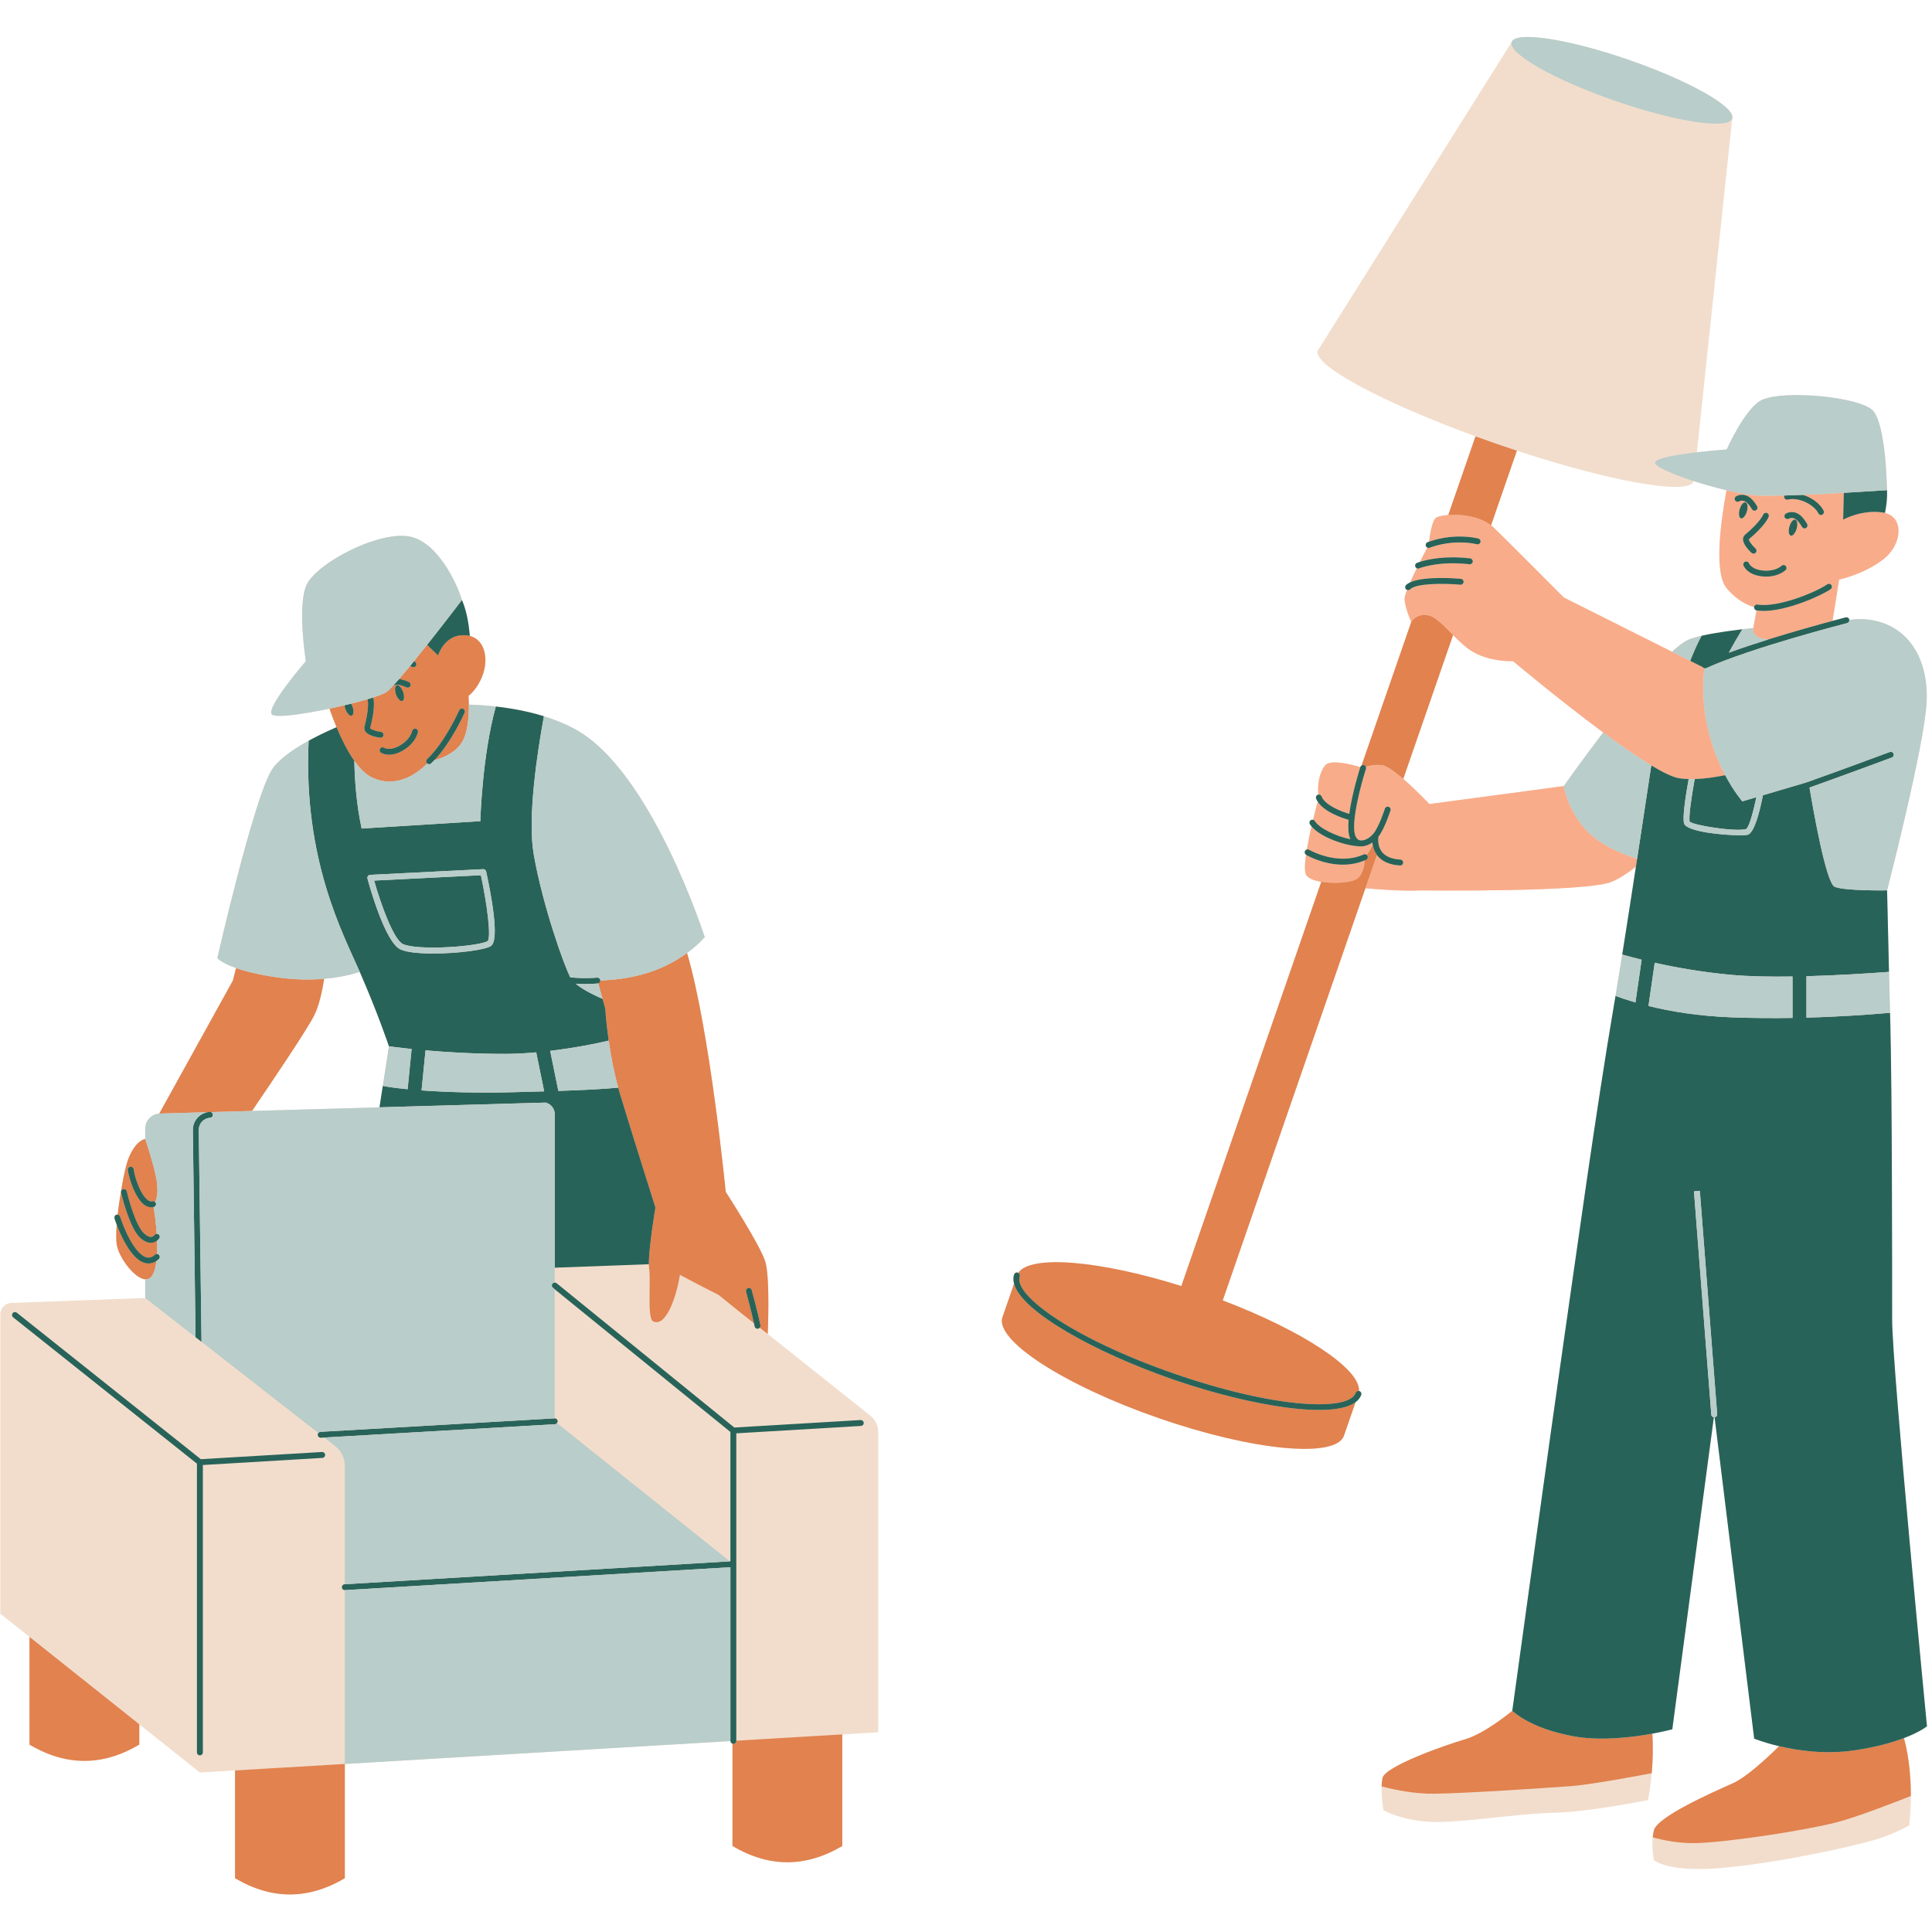 <svg xmlns="http://www.w3.org/2000/svg" xmlns:xlink="http://www.w3.org/1999/xlink" width="450" zoomAndPan="magnify" viewBox="0 0 337.5 337.5" height="450" preserveAspectRatio="xMidYMid meet" version="1.0"><path fill="#f2ddcc" d="M 152.051 247.309 L 134.117 233.031 C 134.117 233.031 134.562 223.238 133.688 220.387 C 132.809 217.531 126.777 208.203 126.777 208.203 C 126.777 208.203 124.016 179.977 120.023 166.48 C 122.066 164.984 123.105 163.699 123.105 163.699 C 123.105 163.699 113.859 134.816 100.625 127.473 C 98.871 126.5 96.977 125.73 95.016 125.121 C 95.016 125.121 95.016 125.117 95.016 125.117 C 94.961 125.102 94.906 125.086 94.852 125.07 C 94.684 125.02 94.512 124.969 94.34 124.918 C 94.121 124.855 93.898 124.793 93.676 124.73 C 93.512 124.688 93.348 124.645 93.18 124.602 C 92.934 124.535 92.688 124.477 92.441 124.418 C 92.301 124.387 92.16 124.352 92.02 124.32 C 91.629 124.23 91.238 124.148 90.848 124.07 C 90.848 124.07 90.848 124.07 90.844 124.07 C 90.145 123.93 89.441 123.809 88.738 123.703 C 88.73 123.699 88.723 123.699 88.715 123.699 C 88.016 123.594 87.312 123.5 86.613 123.422 C 85.016 123.246 83.438 123.137 81.906 123.086 C 81.895 122.176 81.844 121.562 81.844 121.562 C 81.844 121.562 83.352 120.469 84.266 118.078 C 85.449 114.984 84.625 111.715 82.074 111.094 C 81.879 108.828 81.473 106.586 80.695 104.812 C 79.738 101.621 76.309 94.602 71.527 93.723 C 65.973 92.703 55.105 98.512 53.512 102.262 C 51.906 106.035 53.43 115.504 53.43 115.504 C 53.43 115.504 46.574 123.406 47.453 124.762 C 47.914 125.477 52.723 124.812 57.551 123.793 C 57.918 124.836 58.332 125.934 58.789 127.031 C 58.238 127.27 57.676 127.523 57.109 127.789 C 57.066 127.809 57.023 127.832 56.98 127.852 C 56.695 127.984 56.406 128.121 56.121 128.262 C 56.051 128.297 55.98 128.332 55.906 128.367 C 55.621 128.508 55.34 128.652 55.059 128.797 C 55.012 128.82 54.965 128.844 54.918 128.867 C 54.578 129.043 54.242 129.223 53.914 129.402 C 51.02 130.988 48.465 132.805 47.375 134.656 C 44.184 140.082 37.965 167.367 37.965 167.367 C 37.965 167.367 38.598 168.188 41.238 169.113 L 40.676 171.301 L 27.82 194.535 C 26.445 194.625 25.371 195.77 25.371 197.152 L 25.371 198.965 C 25.371 198.965 23.727 199.098 22.41 202.445 C 22.023 203.434 21.566 205.703 21.566 205.703 C 21.566 205.703 20.922 208.934 20.551 212.18 C 20.484 212.172 20.41 212.176 20.344 212.195 C 20.07 212.281 19.918 212.57 20.004 212.844 C 20.02 212.902 20.152 213.32 20.383 213.93 C 20.258 215.582 20.254 217.082 20.508 217.957 C 21.16 220.191 23.629 223.359 25.371 223.484 L 25.371 226.742 L 1.953 227.609 C 0.895 227.648 0.055 228.52 0.055 229.582 L 0.055 281.891 L 5.152 285.949 L 5.152 304.766 C 11.547 308.555 17.938 308.555 24.332 304.766 L 24.332 301.215 L 34.918 309.645 L 41.059 309.281 L 41.059 328.102 C 47.449 331.887 53.844 331.887 60.234 328.102 L 60.234 308.145 L 127.598 304.145 C 127.613 304.363 127.758 304.539 127.957 304.602 L 127.957 322.477 C 134.352 326.262 140.742 326.262 147.137 322.477 L 147.137 302.988 L 153.426 302.613 L 153.426 250.16 C 153.426 249.051 152.918 248 152.051 247.309 Z M 66.871 189.695 L 66.289 193.438 L 44.027 194.07 C 48.18 187.977 53.703 179.75 54.867 177.422 C 55.754 175.648 56.297 173.156 56.625 170.992 C 60.535 170.656 62.836 169.762 62.84 169.762 C 65.992 176.945 67.941 182.77 67.941 182.77 Z M 336.621 301.562 C 336.621 301.562 330.535 238.863 330.535 230.488 C 330.535 222.117 330.535 190.84 330.219 178.711 C 330.203 178.109 330.188 177.516 330.172 176.922 C 330.105 174.441 330.047 172.031 329.988 169.777 C 329.789 161.652 329.656 155.535 329.656 155.535 C 329.656 155.535 336.188 130.285 336.562 122.621 C 336.938 114.957 333.172 108.676 325.641 108.172 C 324.895 108.121 324.02 108.168 323.051 108.285 C 323.051 108.266 323.055 108.246 323.047 108.227 C 322.977 107.949 322.695 107.781 322.422 107.852 C 322.383 107.863 321.523 108.082 320.125 108.461 L 321.277 101.238 C 321.277 101.238 325.457 100.398 328.941 97.75 C 332.309 95.188 332.668 90.418 329.281 89.605 C 329.777 87.254 329.637 85.625 329.637 85.625 C 329.637 85.625 329.496 74.055 327.129 71.684 C 324.762 69.312 311.707 68.094 307.816 69.852 C 304.895 71.172 301.641 78.516 301.641 78.516 C 301.641 78.516 299.172 78.691 296.426 79.012 L 302.602 20.715 C 303.281 18.746 295.211 14.16 284.57 10.469 C 273.93 6.781 264.754 5.383 264.07 7.352 L 230.355 61 C 230.281 61.086 230.219 61.176 230.184 61.277 C 229.32 63.77 241.406 70.258 257.754 76.227 L 253 89.957 C 251.852 90.043 250.98 90.281 250.723 90.574 C 250.125 91.25 249.773 93.543 249.637 94.625 C 249.484 94.68 249.391 94.715 249.375 94.723 C 249.109 94.832 248.984 95.133 249.094 95.398 C 249.141 95.512 249.227 95.598 249.332 95.652 C 249.059 96.172 248.586 97.086 248.051 98.148 C 247.738 98.246 247.555 98.32 247.523 98.332 C 247.262 98.441 247.137 98.746 247.246 99.008 C 247.297 99.129 247.391 99.215 247.496 99.27 C 247.098 100.09 246.691 100.945 246.348 101.727 C 246.055 101.863 245.805 102.02 245.621 102.207 C 245.418 102.41 245.418 102.738 245.621 102.938 C 245.672 102.988 245.73 103.027 245.793 103.051 C 245.531 103.734 245.367 104.277 245.367 104.57 C 245.367 106.059 246.527 108.652 246.527 108.652 L 237.848 133.727 C 237.754 133.789 237.676 133.875 237.637 133.992 C 237.637 133.992 237.637 133.996 237.633 134 C 236.281 133.602 232.551 132.617 231.582 133.617 C 230.508 134.727 230.082 137.18 230.301 138.812 C 230.27 138.82 230.238 138.816 230.207 138.828 C 229.941 138.93 229.809 139.23 229.91 139.496 C 229.984 139.684 230.082 139.863 230.191 140.039 C 230.004 140.734 229.703 141.875 229.379 143.207 C 229.25 143.172 229.109 143.191 228.984 143.27 C 228.742 143.418 228.672 143.738 228.82 143.98 C 228.902 144.109 228.996 144.238 229.105 144.363 C 228.801 145.684 228.504 147.094 228.285 148.395 C 228.164 148.43 228.055 148.508 227.984 148.625 C 227.844 148.863 227.918 149.164 228.145 149.316 C 227.906 151.023 227.859 152.414 228.211 152.91 C 228.605 153.469 229.605 153.84 230.812 154.043 L 206.367 224.656 C 192.086 220.172 180.02 219.16 177.879 222.352 C 177.859 222.34 177.84 222.324 177.816 222.316 C 177.547 222.223 177.254 222.363 177.16 222.633 C 176.984 223.141 176.992 223.68 177.145 224.254 L 175.121 230.098 C 173.727 234.125 185.949 242.023 202.426 247.734 C 218.898 253.449 233.383 254.816 234.777 250.789 L 236.801 244.949 C 237.277 244.594 237.617 244.168 237.793 243.664 C 237.883 243.395 237.742 243.102 237.473 243.008 C 237.449 242.996 237.422 243 237.398 242.996 C 237.691 239.164 227.59 232.484 213.598 227.164 L 238.523 155.172 C 241.516 155.43 245.512 155.691 248.066 155.543 C 248.066 155.543 277.188 155.914 281.582 154.027 C 282.988 153.426 284.445 152.449 285.777 151.398 C 284.973 156.656 284.133 162.055 283.387 166.746 C 283.121 168.43 282.863 170.02 282.625 171.477 C 282.625 171.488 282.621 171.5 282.621 171.512 C 282.574 171.797 282.527 172.074 282.484 172.348 C 282.48 172.352 282.48 172.355 282.48 172.359 C 282.438 172.637 282.391 172.906 282.348 173.176 C 282.348 173.18 282.344 173.184 282.344 173.184 C 282.301 173.453 282.258 173.719 282.215 173.973 C 282.133 174.457 282.055 174.918 281.98 175.355 C 278.734 194.375 275.234 220.039 273.172 234.262 C 271.109 248.48 264.18 298.859 264.18 298.859 C 264.18 298.859 259.469 302.805 255.938 303.836 C 252.402 304.867 241.949 308.547 241.504 310.609 C 241.414 311.043 241.367 311.547 241.352 312.066 C 241.289 314.008 241.656 316.215 241.656 316.215 C 241.656 316.215 245.484 318.426 251.52 318.277 C 257.555 318.129 265.504 316.805 271.688 316.656 C 277.871 316.508 287.883 314.445 287.883 314.445 C 287.883 314.445 288.289 312.566 288.539 309.762 C 288.715 307.805 288.812 305.391 288.648 302.848 C 290.762 302.461 292.133 302.086 292.133 302.086 L 299.391 247.582 C 299.414 247.586 299.434 247.598 299.457 247.598 C 299.473 247.598 299.484 247.598 299.5 247.594 C 299.508 247.594 299.516 247.59 299.523 247.59 L 306.438 303.719 C 306.438 303.719 308.113 304.402 310.789 305.039 C 308.203 307.57 304.898 310.543 302.754 311.5 C 298.777 313.266 289.504 317.395 288.914 319.75 C 288.816 320.148 288.75 320.555 288.711 320.961 C 288.508 322.969 288.914 324.91 288.914 324.91 C 288.914 324.91 291.156 327.266 301.664 326.234 C 312.176 325.203 324.836 322.258 328.074 321.227 C 331.312 320.195 333.523 318.867 333.523 318.867 C 333.523 318.867 333.797 316.766 333.805 313.742 C 333.809 310.871 333.566 307.164 332.605 303.625 C 335.461 302.539 336.621 301.562 336.621 301.562 Z M 273.172 137.32 L 249.699 140.461 C 249.699 140.461 247.406 138.023 245.137 136.062 L 253.836 110.945 C 254.996 112.109 256.242 113.293 257.566 114.012 C 260.641 115.688 264.309 115.488 264.309 115.488 C 264.309 115.488 272.293 122.211 280.062 127.953 C 276.191 133.031 273.172 137.32 273.172 137.32 Z M 306.293 109.703 C 305.641 109.773 305 109.848 304.371 109.926 C 304.363 109.926 304.359 109.926 304.355 109.926 C 303.68 110.008 303.016 110.094 302.375 110.184 C 302.359 110.184 302.344 110.188 302.328 110.188 C 301.359 110.324 300.438 110.461 299.586 110.609 C 299.582 110.609 299.582 110.609 299.582 110.609 C 299.352 110.648 299.125 110.688 298.906 110.727 C 298.82 110.742 298.738 110.762 298.656 110.777 C 298.523 110.801 298.395 110.824 298.27 110.848 C 298.168 110.867 298.07 110.891 297.973 110.91 C 297.871 110.93 297.766 110.953 297.668 110.973 C 297.566 110.996 297.465 111.016 297.367 111.039 C 297.324 111.047 297.281 111.055 297.238 111.066 C 296.324 111.273 295.562 111.492 295.012 111.719 C 294.238 112.039 293.238 112.797 292.09 113.855 L 273.172 104.371 C 273.172 104.371 263.91 95.043 260.938 92.164 C 260.793 92.023 260.637 91.891 260.473 91.766 L 264.984 78.734 C 281.52 84.172 295.027 86.559 295.891 84.066 C 295.891 84.059 295.891 84.051 295.895 84.043 C 297.734 84.637 299.738 85.199 301.605 85.645 C 300.531 91.449 299.402 100.148 301.641 102.77 C 303.641 105.113 305.547 105.816 306.426 106.027 C 306.426 106.027 306.426 106.031 306.426 106.031 C 306.379 106.309 306.562 106.574 306.844 106.621 Z M 306.293 109.703 " fill-opacity="1" fill-rule="nonzero"/><path fill="#f9ac8a" d="M 279.824 147.246 C 281.855 148.512 284.031 149.398 285.988 150.023 C 285.918 150.48 285.848 150.941 285.777 151.398 C 284.445 152.449 282.988 153.426 281.582 154.027 C 277.188 155.914 248.066 155.543 248.066 155.543 C 245.512 155.691 241.516 155.43 238.523 155.172 L 240.535 149.363 C 240.543 149.375 240.551 149.387 240.559 149.402 C 241.379 150.48 242.73 151.082 244.574 151.191 C 244.586 151.191 244.598 151.191 244.605 151.191 C 244.879 151.191 245.105 150.98 245.121 150.707 C 245.137 150.422 244.922 150.18 244.637 150.16 C 244.277 150.141 243.945 150.098 243.637 150.035 C 242.625 149.832 241.867 149.414 241.387 148.785 C 240.633 147.793 240.746 146.531 240.797 146.172 C 241.895 144.734 242.863 141.715 242.906 141.582 C 242.992 141.312 242.84 141.02 242.57 140.934 C 242.297 140.848 242.008 141 241.922 141.27 C 241.91 141.301 240.922 144.406 239.91 145.633 C 239.266 146.418 238.305 146.906 237.637 146.805 C 237.246 146.746 236.965 146.488 236.781 146.027 C 235.898 143.824 237.809 136.82 238.621 134.309 C 238.66 134.184 238.645 134.059 238.598 133.949 C 239.125 133.762 240.082 133.527 241.402 133.652 C 242.219 133.73 243.672 134.797 245.137 136.062 C 247.406 138.023 249.699 140.461 249.699 140.461 L 273.172 137.32 C 273.172 137.32 274.176 143.727 279.824 147.246 Z M 229.695 143.434 C 230.48 144.688 233.359 146.082 235.91 146.605 C 235.879 146.539 235.848 146.477 235.82 146.41 C 235.52 145.652 235.477 144.508 235.586 143.215 C 234.449 142.891 231.355 141.863 230.191 140.039 C 230.004 140.734 229.703 141.875 229.379 143.207 C 229.508 143.238 229.621 143.312 229.695 143.434 Z M 230.875 139.129 C 231.449 140.633 234.18 141.723 235.703 142.176 C 236.184 138.547 237.539 134.301 237.633 134 C 236.281 133.602 232.551 132.617 231.582 133.617 C 230.508 134.727 230.082 137.18 230.301 138.812 C 230.539 138.77 230.785 138.891 230.875 139.129 Z M 228.688 148.445 C 228.738 148.473 233.672 151.316 238.215 149.262 C 238.398 149.18 238.605 149.219 238.75 149.34 C 239.035 148.969 239.449 148.359 239.797 147.586 C 239.773 147.441 239.758 147.309 239.746 147.176 C 239.125 147.605 238.441 147.852 237.816 147.852 C 237.812 147.852 237.809 147.852 237.801 147.852 C 237.797 147.852 237.797 147.852 237.793 147.852 C 235.086 147.852 230.699 146.254 229.105 144.363 C 228.801 145.684 228.504 147.098 228.285 148.395 C 228.418 148.359 228.562 148.371 228.688 148.445 Z M 228.164 149.332 C 228.156 149.328 228.152 149.32 228.145 149.316 C 227.906 151.023 227.859 152.414 228.211 152.91 C 228.605 153.469 229.605 153.84 230.812 154.043 C 233.254 154.457 236.539 154.172 237.336 153.309 C 238.156 152.418 238.363 151.059 238.414 150.297 C 237.117 150.844 235.812 151.051 234.59 151.051 C 231.129 151.051 228.324 149.43 228.164 149.332 Z M 297.723 116.738 C 297.613 116.707 297.52 116.637 297.449 116.539 L 295.254 115.441 L 292.09 113.855 L 273.172 104.371 C 273.172 104.371 263.91 95.043 260.938 92.164 C 260.793 92.023 260.637 91.891 260.473 91.766 C 258.422 90.168 255.195 89.789 253 89.957 C 251.852 90.043 250.98 90.281 250.723 90.574 C 250.121 91.25 249.773 93.543 249.637 94.625 C 250.328 94.375 252.305 93.75 254.75 93.727 C 256.984 93.711 258.223 94.07 258.273 94.086 C 258.547 94.168 258.699 94.457 258.617 94.73 C 258.535 95 258.25 95.156 257.977 95.074 C 257.965 95.07 256.82 94.742 254.762 94.758 C 251.98 94.785 249.785 95.672 249.766 95.68 C 249.703 95.707 249.637 95.719 249.57 95.719 C 249.484 95.719 249.406 95.691 249.332 95.652 C 249.059 96.172 248.586 97.086 248.051 98.148 C 249.227 97.773 252.312 97.012 256.82 97.543 C 257.102 97.578 257.305 97.832 257.27 98.117 C 257.238 98.398 256.984 98.602 256.699 98.57 C 251.281 97.934 247.953 99.273 247.922 99.289 C 247.855 99.312 247.789 99.328 247.723 99.328 C 247.645 99.328 247.566 99.305 247.496 99.27 C 247.094 100.094 246.691 100.945 246.348 101.727 C 248.797 100.582 254.492 101.051 255.203 101.113 C 255.488 101.141 255.695 101.391 255.672 101.676 C 255.645 101.957 255.391 102.164 255.109 102.145 C 252.285 101.887 247.406 101.879 246.352 102.938 C 246.25 103.039 246.117 103.09 245.984 103.09 C 245.918 103.09 245.855 103.078 245.793 103.051 C 245.531 103.734 245.367 104.277 245.367 104.57 C 245.367 106.062 246.527 108.652 246.527 108.652 C 246.527 108.652 247.582 106.953 249.699 107.551 C 250.902 107.891 252.293 109.398 253.832 110.945 C 254.996 112.109 256.242 113.297 257.562 114.016 C 260.641 115.688 264.309 115.492 264.309 115.492 C 264.309 115.492 272.293 122.211 280.062 127.957 C 283.051 130.164 286.004 132.227 288.461 133.707 C 290.488 134.926 292.176 135.754 293.266 135.938 C 293.809 136.031 294.387 136.082 294.992 136.098 C 295.332 136.109 295.688 136.105 296.043 136.094 C 297.754 136.043 299.605 135.773 301.371 135.414 C 299.23 131.375 296.867 124.867 297.723 116.738 Z M 328.938 97.75 C 325.457 100.402 321.277 101.238 321.277 101.238 L 320.125 108.461 C 317.594 109.141 313.297 110.332 308.898 111.707 C 306.133 111.574 306.234 110.02 306.234 110.02 L 306.293 109.703 L 306.844 106.625 C 306.844 106.625 306.848 106.625 306.848 106.625 C 307.238 106.691 307.66 106.723 308.098 106.723 C 312.258 106.723 318.234 104.023 319.793 102.922 C 320.023 102.758 320.082 102.434 319.914 102.203 C 319.75 101.969 319.43 101.914 319.195 102.078 C 317.309 103.414 310.574 106.203 307.016 105.605 C 306.738 105.559 306.473 105.75 306.426 106.027 C 305.547 105.816 303.641 105.113 301.641 102.77 C 299.402 100.148 300.531 91.449 301.605 85.645 C 303.684 86.141 305.602 86.488 306.938 86.562 C 308.031 86.621 309.73 86.613 311.719 86.559 C 311.664 86.672 311.648 86.809 311.691 86.938 C 311.777 87.207 312.07 87.355 312.34 87.273 C 312.398 87.254 313.844 86.824 315.871 87.961 C 317.211 88.711 317.625 89.641 317.629 89.645 C 317.711 89.844 317.902 89.961 318.105 89.961 C 318.172 89.961 318.238 89.949 318.305 89.922 C 318.566 89.812 318.691 89.512 318.582 89.246 C 318.562 89.195 318.047 87.996 316.375 87.059 C 315.875 86.781 315.402 86.586 314.965 86.445 C 317.328 86.348 319.832 86.219 322.09 86.094 L 321.973 90.781 C 321.973 90.781 325.18 88.969 328.938 89.527 C 329.059 89.547 329.164 89.582 329.277 89.609 C 332.668 90.418 332.309 95.188 328.938 97.75 Z M 303.812 87.582 C 303.863 87.551 304.336 87.285 304.953 87.656 C 305.418 87.934 305.898 88.68 306.043 88.945 C 306.137 89.117 306.312 89.215 306.496 89.215 C 306.578 89.215 306.664 89.195 306.742 89.152 C 306.992 89.016 307.086 88.699 306.949 88.449 C 306.883 88.328 306.273 87.238 305.48 86.77 C 304.281 86.055 303.293 86.691 303.254 86.719 C 303.016 86.875 302.953 87.188 303.105 87.422 C 303.258 87.66 303.574 87.73 303.812 87.582 Z M 305.164 89.332 C 305.379 88.562 305.273 87.855 304.922 87.758 C 304.57 87.656 304.109 88.203 303.895 88.977 C 303.676 89.746 303.785 90.453 304.133 90.551 C 304.484 90.652 304.945 90.105 305.164 89.332 Z M 304.484 94.188 C 304.465 95.16 305.727 96.352 305.98 96.582 C 306.078 96.672 306.203 96.715 306.324 96.715 C 306.465 96.715 306.605 96.656 306.707 96.547 C 306.898 96.332 306.883 96.008 306.672 95.816 C 305.953 95.164 305.453 94.395 305.523 94.188 C 308.348 91.828 308.918 90.422 308.973 90.27 C 309.07 90.004 308.934 89.715 308.668 89.613 C 308.406 89.512 308.109 89.648 308.004 89.91 C 308 89.926 307.477 91.215 304.859 93.395 C 304.621 93.594 304.492 93.867 304.484 94.188 Z M 311.938 98.859 C 311.742 98.656 311.414 98.648 311.211 98.844 C 311.172 98.883 310.234 99.762 308.348 99.691 C 306.07 99.609 305.559 98.477 305.531 98.414 C 305.43 98.152 305.137 98.02 304.871 98.117 C 304.605 98.219 304.469 98.516 304.566 98.781 C 304.598 98.855 305.285 100.617 308.312 100.723 C 308.395 100.727 308.473 100.727 308.551 100.727 C 310.746 100.727 311.883 99.633 311.934 99.582 C 312.133 99.383 312.137 99.062 311.938 98.859 Z M 313.617 90.773 C 313.266 90.676 312.809 91.219 312.59 91.992 C 312.371 92.766 312.48 93.469 312.832 93.57 C 313.18 93.668 313.641 93.121 313.859 92.352 C 314.078 91.578 313.969 90.871 313.617 90.773 Z M 315.691 91.543 C 315.621 91.41 314.969 90.258 314.176 89.785 C 312.98 89.07 311.988 89.707 311.949 89.734 C 311.711 89.891 311.648 90.203 311.801 90.441 C 311.953 90.676 312.27 90.746 312.512 90.602 C 312.562 90.57 313.031 90.305 313.648 90.672 C 314.117 90.949 314.629 91.754 314.789 92.043 C 314.883 92.211 315.059 92.309 315.242 92.309 C 315.324 92.309 315.41 92.289 315.488 92.242 C 315.738 92.105 315.828 91.793 315.691 91.543 Z M 315.691 91.543 " fill-opacity="1" fill-rule="nonzero"/><path fill="#e1824f" d="M 147.137 302.984 L 147.137 322.477 C 140.742 326.262 134.352 326.262 127.957 322.477 L 127.957 304.602 C 128.008 304.617 128.055 304.633 128.109 304.633 C 128.395 304.633 128.625 304.402 128.625 304.117 L 128.625 304.086 Z M 54.867 177.422 C 55.754 175.648 56.297 173.156 56.625 170.988 C 54.355 171.184 51.547 171.188 48.328 170.719 C 45.07 170.246 42.805 169.66 41.242 169.113 L 40.676 171.301 L 27.82 194.535 C 27.832 194.535 27.84 194.531 27.852 194.531 L 36.227 194.293 C 36.363 194.266 36.504 194.246 36.645 194.234 C 36.723 194.23 36.797 194.246 36.863 194.273 L 44.027 194.07 C 48.18 187.977 53.703 179.75 54.867 177.422 Z M 84.266 118.078 C 83.355 120.469 81.844 121.562 81.844 121.562 C 81.844 121.562 81.898 122.176 81.906 123.086 C 81.926 125.004 81.754 128.258 80.5 129.969 C 79.234 131.695 77.102 132.477 75.883 132.797 C 78.875 129.637 81.07 124.719 81.168 124.496 C 81.281 124.238 81.164 123.934 80.906 123.816 C 80.645 123.699 80.34 123.816 80.223 124.078 C 80.199 124.133 77.73 129.664 74.605 132.617 C 74.398 132.812 74.391 133.141 74.586 133.348 C 74.594 133.359 74.609 133.363 74.617 133.371 C 73.492 134.547 69.684 137.957 65.051 135.852 C 63.926 135.34 62.871 134.273 61.898 132.906 C 60.723 131.25 59.676 129.148 58.793 127.031 C 58.789 127.031 58.789 127.031 58.789 127.031 C 58.332 125.934 57.918 124.836 57.551 123.793 C 58.438 123.609 59.324 123.41 60.184 123.203 C 60.207 123.41 60.254 123.633 60.336 123.863 C 60.602 124.621 61.098 125.137 61.441 125.012 C 61.785 124.891 61.848 124.18 61.578 123.426 C 61.512 123.238 61.434 123.07 61.348 122.918 C 62.387 122.66 63.363 122.395 64.227 122.137 C 64.227 122.176 64.223 122.215 64.234 122.254 C 64.238 122.266 64.551 123.621 63.672 126.914 C 63.594 127.219 63.645 127.516 63.82 127.781 C 64.367 128.586 66.086 128.832 66.426 128.871 C 66.445 128.875 66.465 128.875 66.488 128.875 C 66.746 128.875 66.969 128.684 67 128.422 C 67.031 128.137 66.832 127.879 66.547 127.848 C 65.613 127.734 64.734 127.391 64.672 127.18 C 65.617 123.621 65.273 122.145 65.23 121.988 C 65.215 121.938 65.188 121.895 65.16 121.848 C 66.215 121.508 67.031 121.191 67.465 120.93 C 67.586 120.855 67.758 120.711 67.965 120.52 C 68.117 120.477 68.25 120.367 68.312 120.207 C 68.312 120.207 68.328 120.172 68.363 120.121 C 68.441 120.039 68.523 119.953 68.613 119.859 C 68.762 119.746 68.977 119.641 69.281 119.617 C 69.82 119.578 70.707 119.934 71.004 120.078 C 71.262 120.199 71.566 120.094 71.691 119.836 C 71.816 119.578 71.707 119.27 71.453 119.148 C 71.344 119.094 70.523 118.711 69.727 118.609 C 70.305 117.945 70.953 117.172 71.633 116.34 C 71.828 116.414 71.938 116.477 71.941 116.477 C 72.18 116.629 72.5 116.559 72.652 116.316 C 72.805 116.074 72.73 115.754 72.488 115.602 C 72.48 115.598 72.414 115.559 72.312 115.512 C 73.066 114.586 73.844 113.617 74.609 112.648 L 76.539 114.512 C 76.539 114.512 77.719 110.422 81.762 111.02 C 81.871 111.039 81.973 111.066 82.078 111.094 C 84.625 111.715 85.449 114.984 84.266 118.078 Z M 69.176 121.309 C 69.445 122.062 69.938 122.578 70.281 122.457 C 70.625 122.336 70.688 121.621 70.418 120.867 C 70.152 120.109 69.656 119.598 69.312 119.719 C 68.969 119.84 68.91 120.551 69.176 121.309 Z M 73.016 127.887 C 73.066 127.609 72.883 127.344 72.602 127.289 C 72.324 127.238 72.055 127.422 72 127.699 C 71.988 127.754 71.727 129.012 70.152 130.043 C 68.242 131.293 67.176 130.664 67.117 130.629 C 66.879 130.473 66.562 130.535 66.406 130.766 C 66.242 131.004 66.305 131.324 66.539 131.484 C 66.578 131.512 67.086 131.848 67.973 131.848 C 68.672 131.848 69.602 131.641 70.715 130.91 C 72.684 129.617 73.004 127.957 73.016 127.887 Z M 41.059 309.281 L 41.059 328.102 C 47.449 331.887 53.844 331.887 60.238 328.102 L 60.238 308.145 Z M 5.152 304.766 C 11.547 308.555 17.938 308.555 24.332 304.766 L 24.332 301.215 L 5.152 285.949 Z M 22.777 203.812 C 23.055 203.777 23.32 203.973 23.355 204.254 C 23.578 205.938 24.68 208.895 25.895 209.695 C 26.234 209.918 26.465 209.891 26.609 209.852 C 26.785 209.801 26.957 209.855 27.082 209.965 C 27.371 209.469 27.695 208.383 27.348 206.117 C 26.984 203.766 25.371 198.965 25.371 198.965 C 25.371 198.965 23.727 199.098 22.414 202.445 C 22.023 203.438 21.57 205.703 21.57 205.703 C 21.57 205.703 20.922 208.934 20.551 212.18 C 20.75 212.199 20.926 212.336 20.988 212.539 C 21.004 212.586 22.57 217.578 24.836 219.266 C 26.074 220.184 26.934 219.316 27.027 219.211 C 27.137 219.094 27.289 219.043 27.438 219.055 C 27.477 218.305 27.473 217.52 27.441 216.738 C 27.234 216.898 26.949 217.051 26.578 217.098 C 26.504 217.109 26.43 217.113 26.352 217.113 C 25.738 217.113 25.098 216.805 24.445 216.195 C 22.586 214.457 21.137 208.438 21.137 208.23 C 21.137 207.945 21.367 207.715 21.652 207.715 C 21.918 207.715 22.137 207.918 22.164 208.176 C 22.25 208.652 23.617 214.008 25.148 215.438 C 25.637 215.895 26.082 216.117 26.438 216.074 C 26.781 216.039 26.969 215.77 26.977 215.758 C 27.074 215.621 27.223 215.551 27.375 215.539 C 27.238 213.523 26.969 211.703 26.836 210.855 C 26.699 210.887 26.559 210.906 26.422 210.906 C 26.055 210.906 25.684 210.789 25.328 210.555 C 23.664 209.461 22.539 205.945 22.332 204.391 C 22.297 204.109 22.492 203.852 22.777 203.812 Z M 24.223 220.094 C 22.367 218.711 21.008 215.594 20.383 213.934 C 20.258 215.586 20.254 217.082 20.512 217.957 C 21.16 220.191 23.629 223.359 25.371 223.484 C 25.844 223.52 26.266 223.332 26.582 222.836 C 26.973 222.219 27.207 221.324 27.336 220.289 C 26.977 220.527 26.5 220.719 25.941 220.719 C 25.422 220.719 24.836 220.551 24.223 220.094 Z M 332.605 303.625 C 330.629 304.379 327.84 305.184 324.059 305.754 C 318.945 306.527 314.102 305.824 310.789 305.039 C 308.203 307.574 304.898 310.547 302.754 311.5 C 298.777 313.27 289.504 317.395 288.914 319.75 C 288.816 320.148 288.75 320.555 288.711 320.961 C 290.68 321.512 293.484 322.074 296.559 321.961 C 302.367 321.754 315.75 319.695 321.043 318.285 C 324.277 317.422 329.91 315.281 333.805 313.742 C 333.809 310.871 333.566 307.164 332.605 303.625 Z M 288.648 302.852 C 285.16 303.492 279.637 304.18 274.859 303.309 C 267.184 301.914 264.18 298.859 264.18 298.859 C 264.18 298.859 259.469 302.805 255.938 303.836 C 252.402 304.871 241.949 308.547 241.504 310.609 C 241.414 311.047 241.367 311.547 241.352 312.066 C 243.684 312.676 247.23 313.406 250.707 313.344 C 256.617 313.242 269.379 312.379 274.254 312.031 C 277.523 311.797 284.371 310.555 288.539 309.762 C 288.715 307.805 288.812 305.395 288.648 302.852 Z M 204.781 240.93 C 191.422 236.297 178.473 229.184 177.145 224.254 L 175.121 230.098 C 173.727 234.125 185.949 242.023 202.426 247.738 C 218.898 253.449 233.383 254.816 234.777 250.789 L 236.801 244.949 C 235.547 245.879 233.316 246.301 230.438 246.301 C 223.906 246.301 214.051 244.145 204.781 240.93 Z M 238.285 133.66 C 238.434 133.707 238.539 133.816 238.598 133.949 C 239.125 133.762 240.082 133.527 241.402 133.652 C 242.219 133.73 243.672 134.797 245.137 136.062 L 253.836 110.945 C 252.293 109.398 250.906 107.887 249.699 107.547 C 247.586 106.953 246.531 108.652 246.531 108.652 L 237.848 133.727 C 237.973 133.645 238.133 133.609 238.285 133.66 Z M 260.473 91.766 L 264.984 78.734 C 263.793 78.344 262.582 77.934 261.359 77.512 C 260.137 77.086 258.938 76.66 257.754 76.227 L 253 89.957 C 255.195 89.789 258.422 90.168 260.473 91.766 Z M 238.75 149.34 C 238.809 149.387 238.859 149.445 238.895 149.523 C 239.012 149.781 238.898 150.086 238.637 150.203 C 238.562 150.238 238.488 150.266 238.41 150.297 C 238.363 151.059 238.152 152.418 237.332 153.309 C 236.539 154.172 233.254 154.457 230.812 154.043 L 206.367 224.656 C 192.086 220.172 180.02 219.16 177.879 222.355 C 178.102 222.469 178.219 222.727 178.133 222.973 C 176.996 226.258 187.566 233.867 205.117 239.953 C 222.668 246.043 235.68 246.613 236.816 243.324 C 236.898 243.082 237.148 242.949 237.398 242.996 C 237.691 239.164 227.586 232.484 213.598 227.164 L 238.52 155.172 L 240.531 149.363 C 240.102 148.781 239.891 148.148 239.797 147.586 C 239.449 148.359 239.035 148.969 238.75 149.34 Z M 130.324 225.633 C 130.25 225.355 130.414 225.074 130.688 225 C 130.965 224.926 131.246 225.086 131.32 225.363 C 131.367 225.531 132.445 229.539 132.84 231.504 C 132.871 231.668 132.816 231.824 132.715 231.941 C 133.574 232.613 134.117 233.031 134.117 233.031 C 134.117 233.031 134.562 223.238 133.688 220.387 C 132.809 217.531 126.777 208.203 126.777 208.203 C 126.777 208.203 124.016 179.977 120.023 166.477 C 120.023 166.477 120.023 166.48 120.023 166.48 C 119.891 166.574 119.75 166.672 119.609 166.77 C 119.516 166.836 119.426 166.898 119.332 166.965 C 119.203 167.051 119.066 167.137 118.934 167.223 C 118.812 167.301 118.691 167.383 118.566 167.461 C 118.438 167.539 118.301 167.621 118.164 167.703 C 118.023 167.785 117.879 167.871 117.73 167.953 C 117.594 168.031 117.457 168.105 117.316 168.18 C 117.152 168.27 116.984 168.355 116.816 168.445 C 116.68 168.516 116.539 168.582 116.398 168.652 C 116.211 168.742 116.016 168.832 115.82 168.922 C 115.684 168.984 115.547 169.047 115.41 169.105 C 115.184 169.203 114.945 169.297 114.711 169.387 C 114.59 169.434 114.473 169.484 114.348 169.531 C 113.984 169.668 113.609 169.801 113.219 169.922 C 110.195 170.883 107.215 171.203 104.875 171.277 C 104.883 171.52 104.727 171.719 104.5 171.781 L 105.262 174.496 L 105.727 176.145 C 105.727 176.145 105.871 178.516 106.336 181.781 C 106.68 184.227 107.211 187.172 107.996 190.004 C 108.086 190.332 108.18 190.66 108.277 190.988 C 110.352 197.848 114.496 210.934 114.496 210.934 C 114.496 210.934 113.32 217.914 113.352 220.84 C 113.355 221.137 113.371 221.391 113.402 221.594 C 113.73 223.789 113.008 230.266 114.086 230.82 C 116.234 231.922 118.117 226.863 118.773 222.691 C 118.773 222.691 121.812 224.34 125.539 226.207 C 127.652 227.945 130 229.812 131.707 231.152 C 131.254 229.086 130.336 225.668 130.324 225.633 Z M 130.324 225.633 " fill-opacity="1" fill-rule="nonzero"/><path fill="#286359" d="M 76.535 114.516 L 74.609 112.648 C 77.746 108.691 80.695 104.812 80.695 104.812 C 81.473 106.586 81.879 108.828 82.074 111.094 C 81.973 111.066 81.867 111.039 81.758 111.023 C 77.719 110.422 76.535 114.516 76.535 114.516 Z M 62.84 169.762 C 59.91 163.098 52.941 150.133 53.914 129.402 C 54.246 129.223 54.578 129.043 54.918 128.867 C 54.965 128.844 55.012 128.82 55.059 128.797 C 55.34 128.652 55.621 128.508 55.906 128.367 C 55.98 128.332 56.051 128.297 56.121 128.262 C 56.41 128.125 56.695 127.984 56.98 127.852 C 57.023 127.832 57.066 127.809 57.109 127.789 C 57.676 127.523 58.238 127.273 58.793 127.031 C 59.676 129.148 60.723 131.25 61.898 132.906 C 61.969 136.527 62.297 140.676 63.176 144.738 L 83.91 143.453 C 83.91 143.453 84.195 132.148 86.613 123.422 C 86.613 123.422 86.613 123.422 86.617 123.422 C 87.312 123.5 88.016 123.594 88.715 123.699 C 88.723 123.699 88.73 123.699 88.738 123.703 C 89.441 123.809 90.145 123.93 90.844 124.07 C 90.848 124.07 90.848 124.07 90.848 124.07 C 91.242 124.148 91.629 124.23 92.02 124.32 C 92.16 124.352 92.301 124.387 92.441 124.418 C 92.688 124.477 92.934 124.539 93.18 124.602 C 93.348 124.645 93.512 124.688 93.68 124.73 C 93.902 124.793 94.121 124.855 94.344 124.918 C 94.512 124.969 94.684 125.02 94.855 125.07 C 94.906 125.086 94.961 125.102 95.016 125.117 C 95.016 125.121 95.016 125.121 95.016 125.121 C 93.84 131.547 92.117 142.91 93.242 149.277 C 94.848 158.352 98.504 168.555 99.625 170.727 C 100.621 170.836 102.297 170.945 104.324 170.781 C 104.609 170.758 104.855 170.969 104.879 171.254 C 104.879 171.262 104.875 171.27 104.875 171.281 C 104.883 171.52 104.727 171.719 104.5 171.781 C 104.469 171.793 104.441 171.809 104.406 171.809 C 103.621 171.875 102.891 171.898 102.227 171.898 C 101.613 171.898 101.059 171.875 100.574 171.844 C 101.879 172.949 104.055 173.973 105.262 174.496 L 105.727 176.145 C 105.727 176.145 105.871 178.516 106.336 181.781 C 104.188 182.312 100.316 183.066 96.109 183.574 L 97.535 190.57 C 101.383 190.445 105.074 190.281 107.996 190.004 C 108.086 190.332 108.18 190.66 108.277 190.988 C 110.352 197.848 114.496 210.934 114.496 210.934 C 114.496 210.934 113.32 217.914 113.352 220.844 L 96.906 221.453 L 96.906 194.629 C 96.906 194.184 96.762 193.762 96.512 193.418 C 96.258 193.066 95.898 192.797 95.469 192.656 C 95.422 192.641 95.379 192.621 95.332 192.609 L 73.367 193.234 L 70.906 193.305 L 66.293 193.438 L 66.871 189.695 C 68 189.914 69.484 190.109 71.207 190.277 L 71.906 183.254 C 69.402 182.988 67.941 182.77 67.941 182.77 C 67.941 182.77 65.992 176.945 62.84 169.762 Z M 74.336 183.484 L 73.641 190.48 C 78.246 190.812 84 190.957 89.508 190.801 C 91.316 190.75 93.188 190.703 95.059 190.648 L 93.672 183.832 C 91.82 184 89.961 184.102 88.199 184.102 C 82.766 184.102 77.922 183.801 74.336 183.484 Z M 64.195 153.48 C 64.5 154.617 67.258 164.648 69.98 165.867 C 71.098 166.367 73.273 166.566 75.672 166.566 C 79.879 166.566 84.762 165.953 85.773 165.246 C 87.344 164.152 85.703 155.789 84.922 152.242 C 84.867 151.996 84.645 151.82 84.391 151.836 L 64.668 152.828 C 64.512 152.836 64.367 152.914 64.277 153.043 C 64.184 153.168 64.156 153.328 64.195 153.48 Z M 70.402 164.926 C 71.582 165.453 74.621 165.656 78.336 165.457 C 81.953 165.262 84.656 164.766 85.184 164.398 C 85.836 163.789 85.109 158.043 84.008 152.891 L 65.359 153.828 C 66.527 157.98 68.773 164.195 70.402 164.926 Z M 66.426 128.871 C 66.445 128.875 66.465 128.875 66.484 128.875 C 66.742 128.875 66.965 128.684 66.996 128.422 C 67.031 128.137 66.828 127.883 66.547 127.848 C 65.613 127.734 64.734 127.391 64.668 127.184 C 65.617 123.625 65.273 122.145 65.23 121.988 C 65.215 121.938 65.188 121.895 65.16 121.852 C 64.867 121.945 64.555 122.039 64.227 122.137 C 64.227 122.176 64.223 122.215 64.23 122.254 C 64.234 122.27 64.551 123.625 63.672 126.918 C 63.59 127.219 63.645 127.52 63.82 127.781 C 64.367 128.59 66.086 128.832 66.426 128.871 Z M 66.406 130.77 C 66.242 131.004 66.305 131.324 66.539 131.484 C 66.578 131.512 67.086 131.848 67.973 131.848 C 68.672 131.848 69.602 131.641 70.715 130.91 C 72.684 129.617 73.004 127.957 73.016 127.887 C 73.066 127.609 72.883 127.344 72.602 127.289 C 72.324 127.238 72.055 127.422 72 127.699 C 71.988 127.754 71.727 129.012 70.152 130.043 C 68.242 131.293 67.176 130.664 67.117 130.629 C 66.879 130.473 66.562 130.535 66.406 130.77 Z M 69.312 119.719 C 68.969 119.84 68.91 120.551 69.176 121.309 C 69.445 122.062 69.938 122.578 70.281 122.457 C 70.625 122.336 70.688 121.621 70.418 120.867 C 70.152 120.109 69.656 119.598 69.312 119.719 Z M 71 120.078 C 71.258 120.203 71.566 120.094 71.691 119.836 C 71.816 119.582 71.707 119.273 71.449 119.148 C 71.344 119.094 70.523 118.711 69.727 118.609 C 69.316 119.086 68.938 119.508 68.609 119.859 C 68.762 119.746 68.977 119.641 69.281 119.617 C 69.82 119.578 70.707 119.934 71 120.078 Z M 68.312 120.207 C 68.312 120.207 68.328 120.172 68.359 120.121 C 68.215 120.27 68.082 120.406 67.961 120.52 C 68.117 120.477 68.25 120.367 68.312 120.207 Z M 72.652 116.316 C 72.801 116.074 72.73 115.758 72.488 115.605 C 72.48 115.598 72.414 115.559 72.312 115.512 C 72.082 115.793 71.859 116.07 71.633 116.344 C 71.828 116.414 71.938 116.477 71.941 116.48 C 72.18 116.629 72.5 116.559 72.652 116.316 Z M 61.441 125.016 C 61.785 124.891 61.848 124.18 61.578 123.426 C 61.512 123.238 61.434 123.07 61.348 122.918 C 60.965 123.016 60.578 123.109 60.184 123.203 C 60.207 123.41 60.254 123.633 60.336 123.863 C 60.602 124.621 61.098 125.137 61.441 125.016 Z M 74.617 133.371 C 74.715 133.461 74.836 133.508 74.961 133.508 C 75.086 133.508 75.215 133.461 75.312 133.367 C 75.508 133.188 75.695 132.992 75.887 132.797 C 78.875 129.637 81.07 124.719 81.168 124.496 C 81.281 124.238 81.164 123.93 80.906 123.816 C 80.645 123.699 80.34 123.816 80.223 124.078 C 80.199 124.133 77.73 129.664 74.605 132.617 C 74.398 132.812 74.391 133.141 74.586 133.348 C 74.594 133.359 74.609 133.363 74.617 133.371 Z M 35.203 234.406 L 34.73 198.062 L 34.723 197.402 C 34.707 196.273 35.578 195.332 36.707 195.266 C 36.992 195.25 37.207 195.004 37.191 194.723 C 37.18 194.516 37.043 194.348 36.863 194.273 C 36.797 194.246 36.723 194.23 36.645 194.234 C 36.504 194.246 36.363 194.266 36.227 194.293 C 34.754 194.578 33.672 195.875 33.691 197.414 L 34.16 233.594 Z M 237.473 243.008 C 237.449 242.996 237.422 243 237.398 242.996 C 237.148 242.949 236.902 243.082 236.816 243.324 C 235.68 246.613 222.672 246.043 205.117 239.957 C 187.566 233.867 176.996 226.258 178.137 222.973 C 178.219 222.727 178.105 222.473 177.883 222.355 C 177.859 222.344 177.84 222.324 177.816 222.316 C 177.547 222.223 177.254 222.363 177.16 222.637 C 176.984 223.141 176.992 223.684 177.145 224.254 C 178.473 229.188 191.422 236.297 204.781 240.934 C 214.051 244.145 223.906 246.305 230.438 246.305 C 233.316 246.305 235.547 245.883 236.801 244.949 C 237.277 244.594 237.617 244.172 237.793 243.664 C 237.883 243.395 237.742 243.102 237.473 243.008 Z M 336.621 301.562 C 336.621 301.562 335.461 302.539 332.605 303.625 C 330.629 304.379 327.84 305.184 324.059 305.754 C 318.945 306.527 314.102 305.824 310.789 305.039 C 308.113 304.406 306.438 303.719 306.438 303.719 L 299.523 247.59 C 299.793 247.555 299.996 247.316 299.973 247.039 C 298.863 232.898 296.945 208.035 296.945 208.035 L 295.918 208.113 C 295.918 208.113 297.832 232.98 298.945 247.121 C 298.965 247.367 299.156 247.551 299.391 247.586 L 292.133 302.086 C 292.133 302.086 290.762 302.461 288.648 302.852 C 285.16 303.492 279.637 304.18 274.859 303.309 C 267.184 301.914 264.18 298.859 264.18 298.859 C 264.18 298.859 271.109 248.48 273.172 234.262 C 275.234 220.043 278.734 194.375 281.98 175.355 C 282.055 174.918 282.133 174.457 282.215 173.977 C 283.203 174.344 284.367 174.734 285.695 175.121 L 286.777 167.652 C 285.414 167.312 284.266 167 283.387 166.75 C 284.133 162.055 284.973 156.652 285.777 151.398 C 285.848 150.941 285.918 150.48 285.988 150.023 C 286.945 143.766 287.844 137.836 288.461 133.707 C 290.488 134.926 292.176 135.754 293.266 135.938 C 293.809 136.027 294.387 136.078 294.992 136.098 C 294.492 138.863 293.848 142.949 294.211 143.895 C 294.75 145.297 301.031 145.91 303.949 145.91 C 304.609 145.91 305.098 145.879 305.309 145.82 C 306.406 145.5 307.324 142.184 307.965 138.922 L 315.566 136.676 C 321.301 134.645 330.039 131.398 330.133 131.363 C 330.398 131.266 330.695 131.402 330.793 131.668 C 330.895 131.938 330.758 132.234 330.488 132.332 C 330.398 132.367 321.844 135.543 316.102 137.582 C 316.727 141.324 318.992 154.266 320.496 154.91 C 322.25 155.664 329.656 155.539 329.656 155.539 C 329.656 155.539 329.789 161.652 329.988 169.777 C 326.047 170.07 320.801 170.395 315.566 170.535 L 315.566 177.766 C 321.469 177.609 326.574 177.242 330.172 176.922 C 330.188 177.516 330.203 178.109 330.219 178.711 C 330.535 190.84 330.535 222.117 330.535 230.488 C 330.535 238.863 336.621 301.562 336.621 301.562 Z M 313.133 177.82 L 313.133 170.586 C 309.305 170.645 305.594 170.578 302.531 170.305 C 297.324 169.836 292.676 168.992 289.062 168.188 L 287.969 175.734 C 291.816 176.688 296.742 177.512 302.684 177.727 C 306.301 177.855 309.82 177.875 313.133 177.82 Z M 305.02 144.828 C 305.504 144.57 306.211 142.168 306.824 139.262 L 304.371 139.988 C 304.371 139.988 302.93 138.352 301.375 135.414 C 299.605 135.773 297.754 136.043 296.043 136.094 C 295.41 139.578 294.957 142.961 295.172 143.52 C 295.676 144.168 303.211 145.352 305.02 144.828 Z M 244.637 150.164 C 244.277 150.141 243.945 150.098 243.637 150.035 C 242.625 149.832 241.867 149.414 241.387 148.785 C 240.633 147.793 240.746 146.531 240.797 146.172 C 241.895 144.738 242.863 141.715 242.906 141.582 C 242.992 141.312 242.84 141.02 242.57 140.934 C 242.297 140.848 242.008 141 241.922 141.27 C 241.91 141.301 240.922 144.406 239.91 145.633 C 239.266 146.418 238.305 146.906 237.637 146.805 C 237.246 146.746 236.965 146.488 236.777 146.027 C 235.898 143.828 237.809 136.82 238.621 134.309 C 238.66 134.184 238.645 134.059 238.598 133.949 C 238.539 133.816 238.434 133.707 238.285 133.66 C 238.133 133.609 237.973 133.645 237.848 133.727 C 237.754 133.789 237.676 133.875 237.637 133.992 C 237.637 133.992 237.637 133.996 237.633 134 C 237.539 134.301 236.184 138.547 235.703 142.176 C 234.18 141.723 231.449 140.633 230.875 139.129 C 230.785 138.891 230.539 138.77 230.301 138.812 C 230.27 138.82 230.238 138.816 230.207 138.828 C 229.941 138.934 229.809 139.23 229.91 139.496 C 229.984 139.684 230.082 139.863 230.191 140.039 C 231.355 141.863 234.449 142.891 235.586 143.215 C 235.477 144.508 235.52 145.652 235.82 146.41 C 235.848 146.477 235.879 146.539 235.91 146.605 C 233.359 146.082 230.48 144.691 229.695 143.434 C 229.621 143.312 229.508 143.238 229.379 143.207 C 229.25 143.176 229.109 143.191 228.984 143.27 C 228.746 143.422 228.672 143.738 228.824 143.98 C 228.902 144.109 229 144.238 229.105 144.367 C 230.699 146.254 235.086 147.852 237.793 147.852 C 237.797 147.852 237.797 147.852 237.801 147.852 C 237.809 147.852 237.812 147.852 237.82 147.852 C 238.441 147.852 239.125 147.605 239.746 147.176 C 239.758 147.309 239.773 147.441 239.797 147.586 C 239.895 148.148 240.105 148.781 240.535 149.363 C 240.543 149.375 240.551 149.387 240.559 149.402 C 241.379 150.48 242.73 151.082 244.574 151.191 C 244.586 151.195 244.598 151.195 244.605 151.195 C 244.879 151.195 245.105 150.984 245.121 150.707 C 245.137 150.422 244.922 150.18 244.637 150.164 Z M 238.75 149.34 C 238.605 149.219 238.398 149.18 238.215 149.262 C 233.672 151.316 228.738 148.473 228.688 148.445 C 228.562 148.371 228.418 148.359 228.285 148.395 C 228.164 148.43 228.055 148.508 227.984 148.629 C 227.844 148.867 227.918 149.164 228.145 149.316 C 228.152 149.32 228.156 149.328 228.164 149.336 C 228.324 149.43 231.129 151.051 234.586 151.051 C 235.809 151.051 237.113 150.844 238.41 150.297 C 238.488 150.266 238.562 150.238 238.637 150.203 C 238.898 150.086 239.012 149.781 238.895 149.523 C 238.863 149.445 238.809 149.387 238.75 149.34 Z M 258.273 94.086 C 258.223 94.07 256.984 93.715 254.75 93.727 C 252.305 93.75 250.328 94.375 249.637 94.625 C 249.484 94.68 249.391 94.715 249.375 94.723 C 249.109 94.832 248.984 95.133 249.094 95.398 C 249.141 95.512 249.227 95.598 249.332 95.652 C 249.406 95.691 249.484 95.719 249.57 95.719 C 249.637 95.719 249.699 95.707 249.766 95.68 C 249.785 95.672 251.98 94.785 254.762 94.758 C 256.82 94.742 257.965 95.07 257.977 95.074 C 258.25 95.156 258.535 95 258.617 94.727 C 258.699 94.457 258.547 94.168 258.273 94.086 Z M 256.82 97.543 C 252.312 97.012 249.227 97.773 248.051 98.148 C 247.738 98.246 247.555 98.32 247.523 98.332 C 247.262 98.441 247.137 98.746 247.246 99.008 C 247.297 99.129 247.391 99.215 247.496 99.27 C 247.57 99.305 247.645 99.328 247.723 99.328 C 247.789 99.328 247.855 99.312 247.922 99.285 C 247.953 99.273 251.281 97.934 256.699 98.57 C 256.984 98.602 257.238 98.398 257.273 98.117 C 257.305 97.832 257.102 97.578 256.82 97.543 Z M 255.203 101.113 C 254.492 101.051 248.797 100.582 246.348 101.727 C 246.055 101.863 245.805 102.02 245.621 102.207 C 245.418 102.41 245.418 102.738 245.621 102.938 C 245.672 102.988 245.73 103.027 245.793 103.051 C 245.855 103.074 245.922 103.09 245.984 103.09 C 246.117 103.09 246.25 103.039 246.352 102.938 C 247.406 101.875 252.285 101.887 255.113 102.141 C 255.395 102.164 255.645 101.957 255.672 101.672 C 255.695 101.391 255.488 101.141 255.203 101.113 Z M 328.938 89.527 C 329.062 89.547 329.168 89.582 329.281 89.609 C 329.777 87.254 329.637 85.625 329.637 85.625 C 329.637 85.625 326.285 85.855 322.094 86.09 L 321.977 90.781 C 321.977 90.781 325.18 88.969 328.938 89.527 Z M 304.859 93.395 C 304.621 93.594 304.492 93.871 304.484 94.188 C 304.465 95.16 305.727 96.352 305.98 96.582 C 306.078 96.672 306.203 96.715 306.324 96.715 C 306.465 96.715 306.605 96.656 306.707 96.547 C 306.898 96.332 306.883 96.008 306.672 95.816 C 305.953 95.164 305.453 94.395 305.523 94.188 C 308.348 91.828 308.918 90.422 308.973 90.27 C 309.07 90.004 308.934 89.715 308.668 89.613 C 308.406 89.512 308.109 89.648 308.004 89.91 C 308 89.922 307.477 91.211 304.859 93.395 Z M 305.531 98.414 C 305.43 98.152 305.137 98.02 304.871 98.117 C 304.605 98.219 304.469 98.516 304.566 98.781 C 304.598 98.855 305.285 100.617 308.312 100.723 C 308.395 100.727 308.473 100.727 308.551 100.727 C 310.746 100.727 311.883 99.633 311.934 99.582 C 312.133 99.383 312.137 99.062 311.938 98.859 C 311.742 98.656 311.414 98.648 311.211 98.844 C 311.172 98.883 310.234 99.762 308.348 99.691 C 306.07 99.609 305.559 98.477 305.531 98.414 Z M 312.59 91.992 C 312.371 92.766 312.48 93.469 312.832 93.57 C 313.18 93.668 313.641 93.121 313.859 92.352 C 314.078 91.578 313.969 90.871 313.617 90.773 C 313.266 90.676 312.809 91.219 312.59 91.992 Z M 314.789 92.043 C 314.883 92.211 315.059 92.309 315.242 92.309 C 315.324 92.309 315.41 92.289 315.492 92.242 C 315.738 92.105 315.828 91.793 315.691 91.543 C 315.621 91.41 314.969 90.258 314.176 89.785 C 312.98 89.07 311.988 89.707 311.949 89.734 C 311.711 89.891 311.648 90.203 311.801 90.441 C 311.953 90.676 312.27 90.746 312.512 90.602 C 312.562 90.57 313.031 90.305 313.648 90.672 C 314.117 90.949 314.629 91.754 314.789 92.043 Z M 312.34 87.273 C 312.398 87.254 313.844 86.824 315.871 87.961 C 317.211 88.711 317.629 89.641 317.629 89.645 C 317.711 89.844 317.902 89.961 318.105 89.961 C 318.172 89.961 318.238 89.949 318.305 89.922 C 318.566 89.812 318.691 89.512 318.582 89.246 C 318.562 89.195 318.047 87.996 316.375 87.059 C 315.875 86.781 315.402 86.586 314.965 86.445 C 313.836 86.492 312.738 86.531 311.719 86.559 C 311.664 86.672 311.648 86.809 311.691 86.938 C 311.777 87.207 312.07 87.355 312.34 87.273 Z M 304.922 87.758 C 304.57 87.656 304.109 88.203 303.895 88.977 C 303.676 89.746 303.785 90.453 304.133 90.551 C 304.484 90.652 304.945 90.105 305.164 89.332 C 305.379 88.562 305.273 87.855 304.922 87.758 Z M 303.812 87.582 C 303.863 87.551 304.336 87.285 304.953 87.656 C 305.418 87.934 305.898 88.68 306.043 88.945 C 306.137 89.117 306.312 89.215 306.496 89.215 C 306.578 89.215 306.664 89.195 306.742 89.152 C 306.992 89.016 307.086 88.699 306.949 88.449 C 306.883 88.328 306.273 87.238 305.48 86.77 C 304.281 86.055 303.293 86.691 303.254 86.719 C 303.016 86.875 302.953 87.188 303.105 87.422 C 303.258 87.66 303.574 87.73 303.812 87.582 Z M 307.02 105.605 C 306.738 105.559 306.473 105.75 306.426 106.027 C 306.426 106.027 306.426 106.031 306.426 106.031 C 306.379 106.309 306.566 106.574 306.844 106.621 C 306.844 106.625 306.848 106.625 306.848 106.625 C 307.238 106.691 307.66 106.723 308.098 106.723 C 312.258 106.723 318.234 104.023 319.793 102.922 C 320.023 102.758 320.082 102.434 319.914 102.199 C 319.75 101.969 319.43 101.914 319.195 102.078 C 317.309 103.414 310.574 106.203 307.02 105.605 Z M 56.25 253.648 L 35.086 254.906 L 2.938 229.316 C 2.715 229.137 2.387 229.172 2.211 229.398 C 2.035 229.621 2.07 229.945 2.293 230.121 L 34.402 255.684 L 34.402 306.129 C 34.402 306.414 34.637 306.645 34.918 306.645 C 35.203 306.645 35.438 306.414 35.438 306.129 L 35.438 255.922 L 56.312 254.68 C 56.598 254.664 56.812 254.418 56.797 254.133 C 56.781 253.848 56.531 253.629 56.25 253.648 Z M 150.34 248.066 L 128.277 249.375 L 97.23 224.16 C 97.137 224.082 97.02 224.051 96.906 224.051 C 96.758 224.051 96.609 224.109 96.508 224.234 C 96.328 224.457 96.359 224.781 96.582 224.961 L 96.906 225.227 L 127.594 250.148 L 127.594 272.742 L 127.496 272.75 L 60.234 276.75 L 60.207 276.75 C 59.922 276.766 59.703 277.012 59.723 277.297 C 59.738 277.57 59.965 277.781 60.234 277.781 C 60.246 277.781 60.258 277.781 60.266 277.781 L 127.594 273.777 L 127.594 304.113 C 127.594 304.125 127.598 304.133 127.598 304.145 C 127.613 304.363 127.758 304.539 127.957 304.602 C 128.008 304.617 128.055 304.633 128.109 304.633 C 128.395 304.633 128.625 304.402 128.625 304.117 L 128.625 250.387 L 150.398 249.098 C 150.684 249.082 150.902 248.836 150.883 248.555 C 150.867 248.27 150.613 248.055 150.34 248.066 Z M 297.723 116.738 C 297.77 116.754 297.816 116.762 297.867 116.762 C 297.938 116.762 298.008 116.746 298.078 116.715 C 305.77 113.203 322.508 108.895 322.676 108.852 C 322.934 108.789 323.086 108.543 323.051 108.285 C 323.051 108.266 323.055 108.246 323.047 108.223 C 322.977 107.949 322.695 107.781 322.422 107.852 C 322.383 107.863 321.523 108.082 320.125 108.461 C 317.594 109.141 313.297 110.332 308.898 111.707 C 306.547 112.441 304.164 113.227 302.008 114.016 C 302.781 112.582 303.59 111.191 304.367 109.926 C 304.363 109.926 304.359 109.926 304.355 109.926 C 303.68 110.008 303.016 110.094 302.375 110.184 C 302.359 110.184 302.344 110.188 302.328 110.188 C 301.359 110.324 300.438 110.461 299.586 110.609 C 299.582 110.609 299.582 110.609 299.582 110.609 C 299.352 110.648 299.125 110.688 298.906 110.727 C 298.82 110.742 298.738 110.758 298.656 110.773 C 298.523 110.801 298.395 110.824 298.27 110.848 C 298.168 110.867 298.07 110.891 297.973 110.91 C 297.871 110.93 297.766 110.949 297.668 110.973 C 297.566 110.996 297.465 111.016 297.367 111.039 C 297.324 111.047 297.281 111.055 297.238 111.066 C 296.488 112.484 295.824 113.988 295.254 115.441 L 297.449 116.539 C 297.52 116.637 297.613 116.707 297.723 116.738 Z M 55.613 250.324 C 55.539 250.422 55.496 250.539 55.504 250.668 C 55.52 250.941 55.746 251.156 56.016 251.156 C 56.027 251.156 56.035 251.156 56.047 251.156 L 56.637 251.121 L 96.938 248.801 C 97.09 248.793 97.219 248.715 97.305 248.605 C 97.383 248.508 97.43 248.387 97.422 248.254 C 97.406 247.98 97.18 247.781 96.906 247.773 C 96.898 247.773 96.887 247.77 96.879 247.77 L 55.988 250.125 C 55.832 250.133 55.703 250.211 55.613 250.324 Z M 25.328 210.559 C 25.684 210.789 26.055 210.91 26.422 210.91 C 26.559 210.91 26.699 210.887 26.832 210.855 C 26.852 210.852 26.871 210.848 26.891 210.844 C 27.164 210.766 27.324 210.48 27.246 210.207 C 27.219 210.105 27.156 210.027 27.082 209.965 C 26.957 209.855 26.785 209.801 26.609 209.852 C 26.465 209.891 26.234 209.918 25.895 209.695 C 24.68 208.895 23.578 205.938 23.355 204.254 C 23.32 203.973 23.055 203.777 22.777 203.812 C 22.492 203.852 22.297 204.109 22.332 204.391 C 22.539 205.945 23.664 209.461 25.328 210.559 Z M 26.352 217.113 C 26.43 217.113 26.504 217.109 26.578 217.098 C 26.949 217.051 27.234 216.898 27.441 216.738 C 27.684 216.555 27.816 216.359 27.844 216.324 C 27.996 216.086 27.926 215.773 27.691 215.617 C 27.594 215.555 27.484 215.535 27.375 215.543 C 27.223 215.551 27.074 215.621 26.977 215.758 C 26.969 215.77 26.781 216.039 26.438 216.074 C 26.082 216.117 25.637 215.895 25.148 215.441 C 23.617 214.008 22.25 208.652 22.164 208.176 C 22.137 207.918 21.918 207.715 21.652 207.715 C 21.367 207.715 21.137 207.945 21.137 208.23 C 21.137 208.438 22.586 214.457 24.445 216.195 C 25.098 216.805 25.738 217.113 26.352 217.113 Z M 20.383 213.934 C 21.008 215.594 22.367 218.711 24.223 220.094 C 24.836 220.551 25.422 220.719 25.941 220.719 C 26.5 220.719 26.977 220.527 27.336 220.289 C 27.523 220.164 27.68 220.031 27.793 219.902 C 27.98 219.691 27.961 219.367 27.754 219.176 C 27.664 219.098 27.551 219.062 27.438 219.055 C 27.289 219.043 27.137 219.094 27.027 219.211 C 26.934 219.312 26.074 220.184 24.836 219.266 C 22.57 217.578 21.004 212.586 20.988 212.539 C 20.926 212.336 20.75 212.199 20.551 212.18 C 20.484 212.172 20.414 212.176 20.344 212.195 C 20.07 212.281 19.918 212.57 20.004 212.844 C 20.02 212.902 20.152 213.32 20.383 213.934 Z M 131.707 231.152 C 131.754 231.352 131.793 231.539 131.828 231.707 C 131.875 231.953 132.09 232.121 132.332 232.121 C 132.367 232.121 132.398 232.121 132.434 232.113 C 132.551 232.09 132.641 232.023 132.715 231.941 C 132.816 231.824 132.871 231.668 132.84 231.504 C 132.445 229.539 131.367 225.531 131.32 225.363 C 131.246 225.086 130.965 224.926 130.688 225 C 130.414 225.074 130.25 225.355 130.324 225.633 C 130.336 225.668 131.254 229.086 131.707 231.152 Z M 131.707 231.152 " fill-opacity="1" fill-rule="nonzero"/><path fill="#b9cdca" d="M 93.242 149.277 C 92.117 142.91 93.84 131.547 95.016 125.121 C 96.977 125.73 98.871 126.5 100.625 127.473 C 113.859 134.816 123.105 163.699 123.105 163.699 C 123.105 163.699 122.066 164.984 120.023 166.48 C 119.891 166.574 119.75 166.672 119.609 166.77 C 119.516 166.836 119.426 166.898 119.332 166.965 C 119.203 167.051 119.066 167.137 118.934 167.227 C 118.812 167.305 118.691 167.383 118.566 167.461 C 118.438 167.539 118.301 167.621 118.164 167.703 C 118.023 167.785 117.879 167.871 117.73 167.953 C 117.594 168.031 117.457 168.105 117.32 168.18 C 117.156 168.27 116.984 168.355 116.816 168.445 C 116.68 168.516 116.539 168.582 116.398 168.652 C 116.211 168.742 116.016 168.832 115.82 168.922 C 115.684 168.984 115.547 169.047 115.41 169.105 C 115.184 169.203 114.949 169.297 114.711 169.387 C 114.59 169.438 114.473 169.484 114.348 169.531 C 113.984 169.668 113.609 169.801 113.223 169.922 C 110.195 170.883 107.215 171.207 104.875 171.277 C 104.875 171.27 104.879 171.262 104.879 171.254 C 104.855 170.969 104.605 170.758 104.324 170.781 C 102.297 170.945 100.621 170.836 99.621 170.727 C 98.504 168.555 94.848 158.352 93.242 149.277 Z M 104.406 171.809 C 103.621 171.871 102.891 171.898 102.227 171.898 C 101.613 171.898 101.059 171.875 100.574 171.844 C 101.879 172.949 104.055 173.973 105.262 174.496 L 104.5 171.781 C 104.469 171.793 104.441 171.809 104.406 171.809 Z M 58.789 127.031 C 58.238 127.273 57.676 127.527 57.109 127.789 C 57.676 127.523 58.238 127.273 58.789 127.031 Z M 80.5 129.969 C 79.234 131.695 77.102 132.477 75.883 132.797 C 75.695 132.996 75.508 133.188 75.312 133.367 C 75.215 133.465 75.086 133.512 74.957 133.512 C 74.836 133.512 74.715 133.461 74.617 133.371 C 73.492 134.547 69.684 137.957 65.051 135.852 C 63.926 135.34 62.867 134.273 61.898 132.906 C 61.969 136.527 62.297 140.676 63.172 144.738 L 83.91 143.453 C 83.91 143.453 84.195 132.148 86.613 123.422 C 85.02 123.246 83.438 123.137 81.906 123.086 C 81.926 125.004 81.754 128.258 80.5 129.969 Z M 41.242 169.113 C 42.805 169.66 45.07 170.246 48.328 170.719 C 51.551 171.188 54.355 171.184 56.625 170.988 C 60.535 170.656 62.836 169.762 62.84 169.762 C 59.91 163.098 52.941 150.133 53.914 129.402 C 51.02 130.988 48.465 132.805 47.375 134.656 C 44.184 140.082 37.965 167.367 37.965 167.367 C 37.965 167.367 38.598 168.188 41.242 169.113 Z M 66.871 189.695 C 68 189.914 69.484 190.109 71.207 190.277 L 71.906 183.25 C 69.402 182.988 67.941 182.77 67.941 182.77 Z M 73.641 190.48 C 78.246 190.812 84 190.957 89.508 190.801 C 91.316 190.75 93.188 190.703 95.059 190.648 L 93.672 183.832 C 91.82 184 89.961 184.102 88.199 184.102 C 82.766 184.102 77.922 183.801 74.336 183.484 Z M 97.535 190.57 C 101.383 190.445 105.074 190.281 107.996 190.004 C 107.211 187.172 106.684 184.227 106.336 181.781 C 104.188 182.309 100.316 183.066 96.109 183.574 Z M 47.453 124.762 C 47.914 125.477 52.723 124.812 57.551 123.797 C 58.438 123.609 59.324 123.41 60.184 123.203 C 60.578 123.109 60.965 123.016 61.348 122.918 C 62.383 122.66 63.359 122.395 64.227 122.137 C 64.555 122.039 64.867 121.945 65.16 121.852 C 66.215 121.512 67.027 121.191 67.461 120.93 C 67.586 120.855 67.758 120.711 67.961 120.52 C 68.082 120.406 68.215 120.27 68.359 120.121 C 68.441 120.039 68.523 119.953 68.609 119.859 C 68.938 119.508 69.316 119.086 69.727 118.609 C 70.305 117.945 70.949 117.172 71.633 116.344 C 71.855 116.07 72.082 115.793 72.312 115.512 C 73.062 114.59 73.84 113.617 74.609 112.648 C 77.746 108.691 80.695 104.812 80.695 104.812 C 79.738 101.625 76.312 94.602 71.527 93.723 C 65.973 92.703 55.105 98.512 53.512 102.262 C 51.906 106.035 53.43 115.504 53.43 115.504 C 53.43 115.504 46.578 123.406 47.453 124.762 Z M 36.227 194.293 L 27.852 194.531 C 27.84 194.531 27.832 194.535 27.82 194.535 C 26.445 194.629 25.371 195.77 25.371 197.152 L 25.371 198.965 C 25.371 198.965 26.984 203.766 27.348 206.117 C 27.695 208.379 27.371 209.469 27.082 209.965 C 27.156 210.027 27.219 210.105 27.246 210.207 C 27.324 210.48 27.164 210.766 26.891 210.844 C 26.871 210.848 26.852 210.852 26.832 210.855 C 26.969 211.703 27.238 213.523 27.375 215.543 C 27.484 215.535 27.594 215.555 27.691 215.617 C 27.926 215.773 27.992 216.086 27.84 216.324 C 27.816 216.359 27.684 216.555 27.441 216.738 C 27.469 217.52 27.473 218.305 27.438 219.055 C 27.551 219.062 27.664 219.098 27.754 219.18 C 27.961 219.367 27.98 219.691 27.793 219.902 C 27.68 220.031 27.523 220.164 27.332 220.289 C 27.203 221.324 26.973 222.219 26.582 222.836 C 26.266 223.332 25.844 223.52 25.371 223.488 L 25.371 226.742 L 34.16 233.594 L 33.691 197.414 C 33.672 195.875 34.754 194.578 36.227 194.293 Z M 96.906 247.773 L 96.906 225.227 L 96.582 224.961 C 96.359 224.781 96.328 224.457 96.508 224.234 C 96.609 224.109 96.758 224.055 96.906 224.055 L 96.906 194.629 C 96.906 194.184 96.762 193.762 96.512 193.418 C 96.258 193.066 95.898 192.797 95.469 192.656 C 95.422 192.641 95.379 192.621 95.332 192.609 L 73.367 193.234 L 70.906 193.305 L 66.289 193.438 L 44.027 194.07 L 36.863 194.273 C 37.043 194.348 37.18 194.516 37.191 194.723 C 37.207 195.008 36.992 195.25 36.707 195.266 C 35.578 195.332 34.707 196.273 34.723 197.402 L 34.73 198.062 L 35.203 234.406 L 55.613 250.324 C 55.703 250.211 55.832 250.133 55.988 250.125 L 96.879 247.77 C 96.887 247.77 96.898 247.773 96.906 247.773 Z M 127.594 273.777 L 60.266 277.781 C 60.258 277.781 60.246 277.781 60.234 277.781 L 60.234 308.145 L 127.598 304.145 C 127.598 304.137 127.594 304.125 127.594 304.117 Z M 302.602 20.719 C 303.281 18.75 295.211 14.16 284.57 10.469 C 273.93 6.781 264.754 5.387 264.07 7.352 C 263.391 9.32 271.461 13.91 282.102 17.602 C 292.742 21.289 301.922 22.688 302.602 20.719 Z M 292.09 113.855 L 295.254 115.441 C 295.828 113.988 296.488 112.484 297.238 111.066 C 296.324 111.273 295.562 111.492 295.016 111.719 C 294.238 112.039 293.238 112.797 292.09 113.855 Z M 304.355 109.926 C 303.68 110.008 303.02 110.094 302.375 110.184 C 303.016 110.094 303.68 110.008 304.355 109.926 Z M 308.902 111.707 C 306.133 111.574 306.238 110.02 306.238 110.02 L 306.293 109.703 C 305.641 109.773 305 109.848 304.371 109.926 C 303.59 111.191 302.781 112.582 302.008 114.02 C 304.164 113.23 306.547 112.441 308.902 111.707 Z M 288.461 133.707 C 286.004 132.227 283.051 130.16 280.062 127.953 C 276.191 133.031 273.172 137.32 273.172 137.32 C 273.172 137.32 274.176 143.727 279.824 147.246 C 281.855 148.512 284.031 149.398 285.988 150.023 C 286.945 143.766 287.844 137.836 288.461 133.707 Z M 325.641 108.172 C 324.895 108.121 324.02 108.168 323.051 108.285 C 323.086 108.543 322.934 108.789 322.676 108.852 C 322.508 108.895 305.77 113.203 298.078 116.715 C 298.012 116.746 297.938 116.762 297.867 116.762 C 297.816 116.762 297.77 116.754 297.723 116.738 C 296.867 124.871 299.23 131.375 301.375 135.414 C 302.93 138.352 304.371 139.988 304.371 139.988 L 306.824 139.262 C 306.211 142.168 305.504 144.57 305.02 144.828 C 303.211 145.352 295.676 144.168 295.172 143.52 C 294.957 142.961 295.41 139.578 296.043 136.094 C 295.688 136.105 295.336 136.105 294.992 136.098 C 294.492 138.863 293.848 142.949 294.211 143.895 C 294.75 145.297 301.031 145.91 303.949 145.91 C 304.609 145.91 305.098 145.879 305.309 145.82 C 306.41 145.5 307.324 142.184 307.965 138.922 L 315.566 136.676 C 321.301 134.645 330.039 131.398 330.133 131.363 C 330.398 131.266 330.695 131.402 330.793 131.668 C 330.895 131.938 330.758 132.234 330.488 132.332 C 330.398 132.367 321.844 135.543 316.102 137.582 C 316.73 141.324 318.992 154.266 320.496 154.91 C 322.254 155.664 329.656 155.539 329.656 155.539 C 329.656 155.539 336.184 130.285 336.562 122.621 C 336.938 114.957 333.172 108.676 325.641 108.172 Z M 296.426 79.012 C 294.797 79.199 293.078 79.441 291.711 79.727 C 290.246 80.031 289.191 80.387 289.113 80.781 C 288.977 81.469 292.098 82.82 295.891 84.043 C 297.734 84.637 299.734 85.199 301.605 85.645 C 303.684 86.141 305.602 86.488 306.938 86.562 C 308.031 86.621 309.73 86.613 311.719 86.559 C 312.738 86.531 313.836 86.492 314.965 86.445 C 317.328 86.348 319.832 86.219 322.09 86.09 C 326.285 85.855 329.633 85.625 329.633 85.625 C 329.633 85.625 329.496 74.055 327.129 71.684 C 324.762 69.312 311.707 68.094 307.816 69.852 C 304.895 71.172 301.641 78.516 301.641 78.516 C 301.641 78.516 299.172 78.691 296.426 79.012 Z M 60.238 276.75 L 127.496 272.75 L 97.305 248.605 C 97.219 248.715 97.09 248.793 96.938 248.801 L 56.637 251.121 L 58.578 252.637 C 59.625 253.453 60.234 254.707 60.234 256.035 L 60.234 276.75 Z M 283.387 166.75 C 283.121 168.43 282.863 170.02 282.625 171.477 C 282.625 171.488 282.621 171.5 282.621 171.516 C 282.574 171.797 282.527 172.074 282.484 172.348 C 282.48 172.352 282.48 172.355 282.48 172.359 C 282.438 172.637 282.391 172.91 282.348 173.176 C 282.348 173.18 282.344 173.184 282.344 173.188 C 282.301 173.453 282.258 173.719 282.215 173.977 C 283.203 174.34 284.367 174.734 285.695 175.117 L 286.777 167.652 C 285.414 167.312 284.266 167 283.387 166.75 Z M 302.531 170.305 C 297.324 169.836 292.676 168.992 289.062 168.188 L 287.969 175.734 C 291.816 176.688 296.742 177.512 302.684 177.727 C 306.301 177.855 309.82 177.875 313.133 177.82 L 313.133 170.586 C 309.305 170.645 305.594 170.578 302.531 170.305 Z M 315.57 170.535 L 315.57 177.766 C 321.469 177.609 326.574 177.242 330.172 176.922 C 330.105 174.441 330.047 172.031 329.988 169.773 C 326.047 170.07 320.801 170.395 315.57 170.535 Z M 295.918 208.113 C 295.918 208.113 297.832 232.98 298.945 247.121 C 298.965 247.367 299.156 247.551 299.391 247.586 C 299.414 247.586 299.438 247.598 299.461 247.598 C 299.473 247.598 299.488 247.598 299.5 247.594 C 299.508 247.594 299.516 247.59 299.523 247.59 C 299.793 247.555 299.996 247.316 299.973 247.039 C 298.863 232.898 296.945 208.035 296.945 208.035 Z M 75.672 166.57 C 73.273 166.57 71.098 166.367 69.98 165.867 C 67.258 164.648 64.5 154.617 64.195 153.48 C 64.156 153.328 64.184 153.168 64.277 153.043 C 64.367 152.914 64.512 152.836 64.668 152.828 L 84.391 151.836 C 84.645 151.82 84.867 151.996 84.922 152.242 C 85.703 155.789 87.344 164.156 85.773 165.246 C 84.762 165.953 79.875 166.57 75.672 166.57 Z M 70.402 164.926 C 71.582 165.453 74.621 165.656 78.336 165.457 C 81.953 165.262 84.656 164.766 85.184 164.398 C 85.836 163.789 85.109 158.043 84.008 152.891 L 65.359 153.828 C 66.527 157.98 68.773 164.195 70.402 164.926 Z M 70.402 164.926 " fill-opacity="1" fill-rule="nonzero"/></svg>